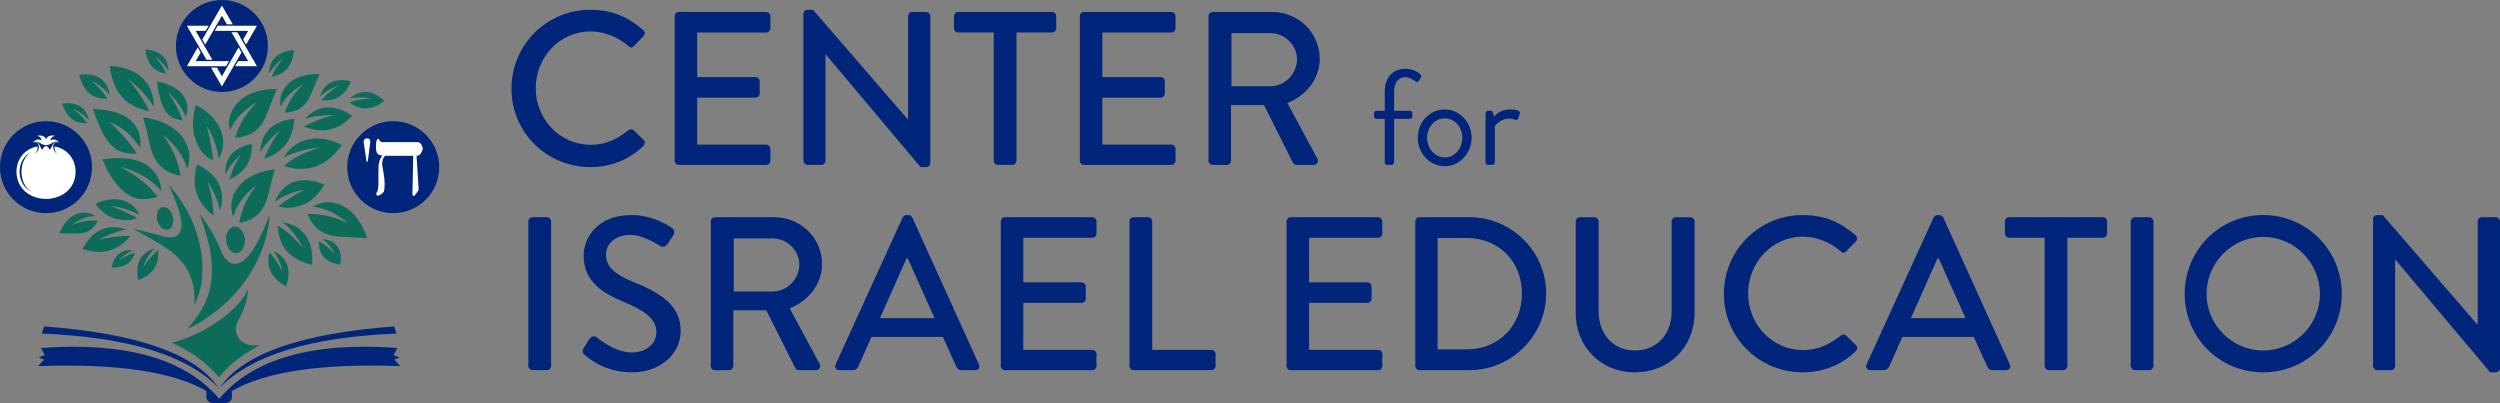 <?xml version="1.0" encoding="UTF-8"?><svg id="Layer_2" xmlns="http://www.w3.org/2000/svg" viewBox="0 0 1721.23 277.44"><rect x="0" y="0" width="1721.23" height="277.44" fill="#808080" stroke="none"/><defs><style>.cls-1,.cls-2,.cls-3,.cls-4,.cls-5{stroke-width:0px;}.cls-1,.cls-3{fill-rule:evenodd;}.cls-1,.cls-5{fill:#00257a;}.cls-2{fill:#0c6c59;}.cls-3,.cls-4{fill:#fff;}</style></defs><g id="Layer_1-2"><path class="cls-5" d="M406.44,6.73c15.2,0,26.18,5.12,36.41,13.99,1.35,1.2,1.35,3.01.15,4.21l-6.62,6.76c-1.06,1.35-2.41,1.35-3.76,0-7.07-6.16-16.7-10.07-26.03-10.07-21.5,0-37.75,18.05-37.75,39.11s16.39,38.96,37.91,38.96c10.98,0,18.65-4.36,25.87-9.93,1.35-1.05,2.7-.9,3.61-.15l6.91,6.77c1.2,1.05.91,3.01-.14,4.06-10.23,9.92-23.17,14.59-36.56,14.59-30.08,0-54.3-23.91-54.3-54s24.21-54.3,54.3-54.3"/><path class="cls-5" d="M464.52,11.09c0-1.5,1.2-2.86,2.86-2.86h60.17c1.65,0,2.86,1.35,2.86,2.86v8.43c0,1.5-1.2,2.86-2.86,2.86h-47.53v30.68h40.17c1.5,0,2.85,1.35,2.85,2.86v8.43c0,1.65-1.35,2.86-2.85,2.86h-40.17v32.34h47.53c1.65,0,2.86,1.35,2.86,2.86v8.27c0,1.5-1.2,2.86-2.86,2.86h-60.17c-1.65,0-2.86-1.35-2.86-2.86V11.09Z"/><path class="cls-5" d="M553.14,9.44c0-1.5,1.35-2.71,2.85-2.71h3.77l65.27,75.51h.16V11.09c0-1.5,1.2-2.86,2.85-2.86h9.63c1.51,0,2.86,1.35,2.86,2.86v101.23c0,1.5-1.35,2.71-2.86,2.71h-3.9l-65.29-77.62h-.15v73.25c0,1.5-1.2,2.86-2.86,2.86h-9.48c-1.5,0-2.85-1.35-2.85-2.86V9.44Z"/><path class="cls-5" d="M684.18,22.37h-24.52c-1.65,0-2.86-1.35-2.86-2.86v-8.43c0-1.5,1.2-2.86,2.86-2.86h64.68c1.65,0,2.86,1.35,2.86,2.86v8.43c0,1.5-1.2,2.86-2.86,2.86h-24.51v88.3c0,1.5-1.36,2.86-2.87,2.86h-9.93c-1.5,0-2.85-1.35-2.85-2.86V22.37Z"/><path class="cls-5" d="M743.45,11.09c0-1.5,1.2-2.86,2.86-2.86h60.17c1.65,0,2.86,1.35,2.86,2.86v8.43c0,1.5-1.2,2.86-2.86,2.86h-47.53v30.68h40.17c1.5,0,2.85,1.35,2.85,2.86v8.43c0,1.65-1.35,2.86-2.85,2.86h-40.17v32.34h47.53c1.65,0,2.86,1.35,2.86,2.86v8.27c0,1.5-1.2,2.86-2.86,2.86h-60.17c-1.65,0-2.86-1.35-2.86-2.86V11.09Z"/><path class="cls-5" d="M874.63,59.38c9.78,0,18.35-8.27,18.35-18.66,0-9.77-8.58-17.9-18.35-17.9h-26.77v36.55h26.77ZM832.07,11.09c0-1.5,1.2-2.86,2.85-2.86h40.91c18.05,0,32.79,14.29,32.79,32.19,0,13.84-9.17,25.28-22.26,30.54l20.6,38.21c1.05,1.96,0,4.36-2.56,4.36h-11.73c-1.2,0-2.11-.75-2.41-1.35l-20.01-39.86h-22.71v38.36c0,1.5-1.36,2.86-2.86,2.86h-9.78c-1.65,0-2.85-1.35-2.85-2.86V11.09Z"/><path class="cls-5" d="M953.4,81.86h-5.68c-1.02,0-1.77-.84-1.77-1.77v-2.05c0-1.02.75-1.77,1.77-1.77h5.68v-13.05c0-10.8,6.24-15.83,14.25-15.83,5.12,0,8.58,2.24,10.24,3.83.66.56.75,1.49.38,2.13l-1.49,2.42c-.56.94-1.49.85-2.43.1-1.21-.93-4-2.7-6.79-2.7-4.29,0-7.74,2.88-7.74,10.05v13.05h10.8c1.02,0,1.77.75,1.77,1.77v2.05c0,.93-.75,1.77-1.77,1.77h-10.8v29.9c0,.93-.84,1.77-1.77,1.77h-2.89c-.93,0-1.77-.84-1.77-1.77v-29.9Z"/><path class="cls-5" d="M994.66,108.41c6.8,0,12.11-6.05,12.11-13.6s-5.31-13.32-12.11-13.32-12.1,5.96-12.1,13.32,5.3,13.6,12.1,13.6M994.66,75.34c10.34,0,18.54,8.94,18.54,19.47s-8.2,19.65-18.54,19.65-18.53-8.94-18.53-19.65,8.2-19.47,18.53-19.47"/><path class="cls-5" d="M1022.79,78.04c0-.93.84-1.77,1.77-1.77h1.77c.75,0,1.4.47,1.58,1.3l.75,2.7s3.45-4.94,11.18-4.94c2.8,0,7.45.47,6.52,3.07l-1.12,3.17c-.47,1.21-1.3,1.21-2.24.84-.84-.37-2.23-.75-3.63-.75-7.08,0-10.15,5.22-10.15,5.22v24.87c0,.93-.84,1.77-1.77,1.77h-2.89c-.93,0-1.77-.84-1.77-1.77v-33.71Z"/><path class="cls-5" d="M363.78,152.41c0-1.5,1.35-2.86,2.85-2.86h9.93c1.5,0,2.87,1.35,2.87,2.86v99.57c0,1.5-1.36,2.86-2.87,2.86h-9.93c-1.5,0-2.85-1.35-2.85-2.86v-99.57Z"/><path class="cls-5" d="M401.84,239.66c1.35-1.96,2.56-4.21,3.91-6.17,1.35-1.96,3.46-2.56,5.12-1.2.9.75,12.48,10.38,24.06,10.38,10.38,0,17-6.32,17-13.99,0-9.02-7.82-14.74-22.72-20.91-15.34-6.47-27.37-14.44-27.37-31.89,0-11.73,9.03-27.83,32.94-27.83,15.04,0,26.32,7.82,27.83,8.88,1.2.75,2.41,2.86.9,5.12-1.2,1.81-2.55,3.91-3.75,5.72-1.2,1.96-3.16,2.86-5.27,1.5-1.06-.6-11.58-7.52-20.31-7.52-12.64,0-16.99,7.97-16.99,13.54,0,8.57,6.61,13.83,19.11,18.95,17.44,7.07,32.33,15.35,32.33,33.69,0,15.65-13.99,28.43-33.54,28.43-18.36,0-29.94-9.63-32.35-11.89-1.35-1.2-2.41-2.26-.9-4.81"/><path class="cls-5" d="M531.96,200.7c9.77,0,18.35-8.27,18.35-18.66,0-9.77-8.58-17.9-18.35-17.9h-26.77v36.55h26.77ZM489.39,152.41c0-1.5,1.2-2.86,2.86-2.86h40.91c18.05,0,32.79,14.29,32.79,32.19,0,13.84-9.18,25.28-22.26,30.54l20.61,38.21c1.05,1.96,0,4.36-2.56,4.36h-11.73c-1.2,0-2.11-.75-2.41-1.35l-20-39.86h-22.72v38.36c0,1.5-1.35,2.86-2.87,2.86h-9.77c-1.65,0-2.86-1.35-2.86-2.86v-99.58Z"/><path class="cls-5" d="M643.44,219.05l-18.51-41.22h-.75l-18.35,41.22h37.6ZM575.3,250.94l46.18-101.23c.44-.9,1.81-1.65,2.56-1.65h1.5c.75,0,2.11.75,2.56,1.65l45.89,101.23c.9,1.96-.31,3.91-2.56,3.91h-9.47c-1.81,0-2.86-.9-3.46-2.26l-9.33-20.6h-49.18c-3.01,6.91-6.18,13.68-9.18,20.6-.44,1.05-1.65,2.26-3.45,2.26h-9.48c-2.26,0-3.47-1.96-2.56-3.91"/><path class="cls-5" d="M689.03,152.41c0-1.5,1.2-2.86,2.86-2.86h60.17c1.65,0,2.86,1.35,2.86,2.86v8.43c0,1.5-1.2,2.86-2.86,2.86h-47.53v30.68h40.17c1.5,0,2.85,1.35,2.85,2.86v8.43c0,1.65-1.35,2.86-2.85,2.86h-40.17v32.34h47.53c1.65,0,2.86,1.35,2.86,2.86v8.27c0,1.5-1.2,2.86-2.86,2.86h-60.17c-1.65,0-2.86-1.35-2.86-2.86v-99.57Z"/><path class="cls-5" d="M777.65,152.41c0-1.5,1.2-2.86,2.85-2.86h9.93c1.5,0,2.87,1.35,2.87,2.86v88.45h40.76c1.65,0,2.85,1.35,2.85,2.86v8.27c0,1.5-1.2,2.86-2.85,2.86h-53.55c-1.65,0-2.85-1.35-2.85-2.86v-99.57Z"/><path class="cls-5" d="M885.81,152.41c0-1.5,1.2-2.86,2.86-2.86h60.17c1.65,0,2.86,1.35,2.86,2.86v8.43c0,1.5-1.2,2.86-2.86,2.86h-47.53v30.68h40.17c1.5,0,2.85,1.35,2.85,2.86v8.43c0,1.65-1.35,2.86-2.85,2.86h-40.17v32.34h47.53c1.65,0,2.86,1.35,2.86,2.86v8.27c0,1.5-1.2,2.86-2.86,2.86h-60.17c-1.65,0-2.86-1.35-2.86-2.86v-99.57Z"/><path class="cls-5" d="M1009.63,240.56c22.11,0,38.2-16.25,38.2-38.51s-16.09-38.21-38.2-38.21h-19.85v76.71h19.85ZM974.43,152.41c0-1.5,1.2-2.86,2.72-2.86h34.59c29.04,0,52.8,23.62,52.8,52.5s-23.76,52.8-52.8,52.8h-34.59c-1.51,0-2.72-1.35-2.72-2.86v-99.58Z"/><path class="cls-5" d="M1084.86,152.41c0-1.5,1.35-2.86,2.85-2.86h10.09c1.65,0,2.86,1.35,2.86,2.86v62.12c0,15.04,9.63,26.78,24.96,26.78s25.28-11.58,25.28-26.48v-62.42c0-1.5,1.2-2.86,2.86-2.86h10.08c1.5,0,2.86,1.35,2.86,2.86v63.17c0,22.87-17.29,40.76-41.07,40.76s-40.76-17.9-40.76-40.76v-63.17Z"/><path class="cls-5" d="M1241.16,148.05c15.19,0,26.16,5.12,36.39,13.99,1.36,1.2,1.36,3.01.16,4.21l-6.62,6.76c-1.05,1.35-2.41,1.35-3.77,0-7.06-6.16-16.69-10.07-26.01-10.07-21.51,0-37.76,18.05-37.76,39.11s16.4,38.96,37.91,38.96c10.98,0,18.66-4.36,25.87-9.93,1.36-1.05,2.72-.9,3.61-.15l6.93,6.77c1.2,1.05.9,3.01-.15,4.06-10.23,9.92-23.17,14.59-36.55,14.59-30.08,0-54.3-23.91-54.3-54s24.22-54.3,54.3-54.3"/><path class="cls-5" d="M1353.25,219.05l-18.5-41.22h-.76l-18.35,41.22h37.6ZM1285.1,250.94l46.19-101.23c.45-.9,1.81-1.65,2.55-1.65h1.51c.75,0,2.1.75,2.55,1.65l45.88,101.23c.91,1.96-.29,3.91-2.56,3.91h-9.48c-1.81,0-2.85-.9-3.45-2.26l-9.33-20.6h-49.19c-3.01,6.91-6.17,13.68-9.18,20.6-.45,1.05-1.65,2.26-3.46,2.26h-9.47c-2.26,0-3.46-1.96-2.56-3.91"/><path class="cls-5" d="M1407.72,163.7h-24.52c-1.65,0-2.86-1.35-2.86-2.86v-8.43c0-1.5,1.2-2.86,2.86-2.86h64.68c1.65,0,2.86,1.35,2.86,2.86v8.43c0,1.5-1.2,2.86-2.86,2.86h-24.51v88.3c0,1.5-1.36,2.86-2.87,2.86h-9.93c-1.5,0-2.85-1.35-2.85-2.86v-88.3Z"/><path class="cls-5" d="M1466.99,152.41c0-1.5,1.35-2.86,2.85-2.86h9.93c1.5,0,2.87,1.35,2.87,2.86v99.57c0,1.5-1.36,2.86-2.87,2.86h-9.93c-1.5,0-2.85-1.35-2.85-2.86v-99.57Z"/><path class="cls-5" d="M1558.15,241.31c21.51,0,39.11-17.45,39.11-38.96s-17.6-39.26-39.11-39.26-38.96,17.9-38.96,39.26,17.6,38.96,38.96,38.96M1558.15,148.05c30.08,0,54.15,24.22,54.15,54.3s-24.07,54-54.15,54-54-23.92-54-54,23.92-54.3,54-54.3"/><path class="cls-5" d="M1633.84,150.76c0-1.5,1.35-2.71,2.85-2.71h3.77l65.27,75.51h.16v-71.15c0-1.5,1.2-2.86,2.85-2.86h9.63c1.51,0,2.86,1.35,2.86,2.86v101.23c0,1.5-1.35,2.71-2.86,2.71h-3.9l-65.29-77.62h-.15v73.25c0,1.5-1.2,2.86-2.86,2.86h-9.48c-1.5,0-2.85-1.35-2.85-2.86v-101.23Z"/><path class="cls-1" d="M28.73,229.62c1.14-3.26,1.7-4.89,1.7-4.89,64.11,4.85,104.01,18.83,119.71,41.95-21.69-22.2-62.16-34.55-121.41-37.06"/><path class="cls-1" d="M273.03,229.62c-1.14-3.26-1.71-4.89-1.71-4.89-64.11,4.85-104.01,18.83-119.7,41.95,21.69-22.2,62.16-34.55,121.41-37.06"/><path class="cls-1" d="M275.59,252.07c-2.79-2.99-4.18-4.49-4.18-4.49,2.46-.94,3.69-1.42,3.69-1.42-2.78-1.14-4.18-1.71-4.18-1.71,1.78-3.26,2.68-4.89,2.68-4.89-58.66-4.23-99.54,7.44-122.66,35.02-23.14-27.47-64.23-39.24-122.78-35.02,0,0,.9,1.63,2.68,4.89,0,0-1.39.57-4.18,1.71,0,0,1.23.47,3.69,1.42,0,0-1.39,1.5-4.18,4.49,54.16-1.94,92.79,3.77,115.93,17.12h0v4.13c0,2.27,1.86,4.12,4.12,4.12h9.3c2.27,0,4.13-1.86,4.13-4.12v-4.13h0c23.14-13.36,61.78-19.07,115.93-17.13Z"/><path class="cls-2" d="M102.65,97.42c2.78,12.99,7.61,20.66,21.59,23.65-.56-4.5-2.87-15.91-12.24-28.36,0,0,13.21,9.44,16.87,23.69,1.89-4.79,3.11-12.54-2.73-21.21-8.65-12.84-27.57-14.37-27.57-14.37,0,0,2.37,8.62,4.08,16.6Z"/><path class="cls-2" d="M70.57,109.82s4.02,10.21,9.06,16.22c8.28,9.89,15.29,13.54,29.06,9.44-3.32-3.92-10.07-12.39-25.78-20.6,0,0,17.26,3.52,28.08,16.67-.17-5.15-2.07-13.89-12.07-19.15-11.43-6.01-28.36-2.59-28.36-2.59Z"/><path class="cls-2" d="M89.46,82.49c-8.82-7.75-25.38-7.4-25.38-7.4,0,0,2.82,8.87,6.06,15.27,5.35,10.58,11.12,16.16,24.07,15.39-1.75-3.11-7.36-10.88-18.42-21.53,0,0,11.32,3.18,20.57,17.5.79-4.66.65-12.6-6.9-19.24Z"/><path class="cls-2" d="M127.98,80.36c1.26-3.31,2.33-9.18-2.25-15.18-5.35-7.01-17.6-9.18-17.6-9.18,0,0,.77,6.94,2.21,12.14,2.38,8.58,5.81,13.54,15.45,14.87-.83-2.54-3.66-10.17-10.23-19.64,0,0,7.52,5.96,12.41,16.99Z"/><path class="cls-2" d="M152.14,89.95c-4.78-12.12-17.32-17.63-17.32-17.63,0,0-4.19,13.45-.1,24.21,3.47,9.14,8.2,12.59,12.04,13.65-1.33-12.09-4.41-23.51-4.41-23.51,5.81,9,7.58,18.09,8.33,22.81,1.65-3.38,4.93-10.74,1.46-19.52Z"/><path class="cls-2" d="M79.21,150.46c7.43,2.09,12.58.79,15.26-.35-8.27-4.77-18.55-8.35-18.55-8.35,7.53.55,16.41,4.31,20.17,6.04-1.22-2.42-4.74-8.03-11.85-9.94-9.53-2.55-18.53,2.6-18.53,2.6,0,0,5.12,7.64,13.51,10Z"/><path class="cls-2" d="M163.43,129.52c-5.56,7.96-4.55,15.17-2.87,19.64,3.62-13.17,16.03-21.73,16.03-21.73-8.9,11.41-11.21,21.96-11.8,26.13,13.02-2.55,17.62-9.6,20.41-21.61,1.71-7.38,4.05-15.34,4.05-15.34,0,0-17.59,1.12-25.81,12.91Z"/><path class="cls-2" d="M252.75,164.05s-4.58-17.02-17.75-22.75c-8.9-3.87-15.77-1.46-19.82,1.07,13.63.94,24.47,11.42,24.47,11.42-12.94-6.47-23.75-6.65-27.95-6.4,5.07,12.26,12.89,15.38,25.22,15.73,7.57.22,15.84.93,15.84.93Z"/><path class="cls-2" d="M158.24,89.9c5.22-12.57,18.56-19.47,18.56-19.47-10.22,10.16-13.83,20.31-14.94,24.36,13.19-.89,18.62-7.28,22.87-18.81,2.61-7.08,5.92-14.66,5.92-14.66,0,0-17.52-1.09-27.13,9.53-6.49,7.17-6.39,14.43-5.29,19.06Z"/><path class="cls-2" d="M193.28,73.43c4.51-10.03,15.45-15.3,15.45-15.3-8.49,7.97-11.64,16.09-12.63,19.33,10.68-.42,15.21-5.45,18.92-14.67,2.27-5.66,5.12-11.71,5.12-11.71,0,0-14.13-1.28-22.14,7.07-5.41,5.65-5.5,11.51-4.72,15.28Z"/><path class="cls-2" d="M67.36,152.04c-2.62-.34-9.38-.7-17.76,2.78,0,0,7.24-6.07,15.8-6.07-2.42-1.76-6.61-3.57-12.35-1.54-8.49,3.01-12.1,13.45-12.1,13.45,0,0,5.2-.09,9.94.11,7.72.32,12.75-1.29,16.46-8.73Z"/><path class="cls-2" d="M208.71,140.93c9.37-3.71,14.53-13.79,14.53-13.79,0,0-10.74-5.69-21.4-1.64-7.72,2.94-11.26,9.99-12.54,13.29,3.51-2.39,11.06-6.85,20.26-8.21,0,0-9.24,4.86-17.91,11.4,3.25,1.15,9.09,2.1,17.05-1.05Z"/><path class="cls-2" d="M56.84,171.36s9.04,3.76,18.2,1.18c7.33-2.07,12.45-7.18,14.9-10.11-3.47-.1-12.24.01-22.08,2.83,0,0,9.04-5.6,19.15-7.17-7.03-2.61-20.66-4.62-30.16,13.28Z"/><path class="cls-2" d="M155.21,120.06c3.77-7.77,10.53-13.67,10.53-13.67-4.71,7.25-6.97,14.3-7.75,17.12,2.97-1.25,8.36-4.11,11.84-9.52,4.35-6.75,3.55-14.98,3.55-14.98-16.79,3.23-18.55,14.73-18.18,21.04Z"/><path class="cls-2" d="M196.78,99.31c5.82-7.58,5.85-17.54,5.85-17.54-19.84,1.87-23.21,15.46-23.51,23.08,5.27-8.87,13.79-15.15,13.79-15.15-6.3,8.14-9.73,16.32-10.96,19.61,3.59-1.14,10.17-3.93,14.83-10Z"/><path class="cls-2" d="M235.32,99.73c-22.56-11.05-36.14,1.3-39.93,8.63,11.29-5.78,24.44-6.74,24.44-6.74-14.84,4.78-21.27,9.79-24.19,12.56,5.11,2.03,13.41,3.47,22.27.21,11.07-4.07,17.41-14.66,17.41-14.66Z"/><path class="cls-2" d="M135.76,113.31s-3.62,9.94-.41,19.64c2.58,7.77,8.33,12.99,11.6,15.45-.06-3.74-.6-13.16-4.1-23.6,0,0,6.47,9.4,8.64,20.19,2.48-7.71,4-22.49-15.74-31.68Z"/><path class="cls-2" d="M102.79,76.66c-1.68-3.95-6.39-12.55-14.61-22.14,0,0,10.26,6.89,17.57,18.93.83-9.66-5.11-26.82-30.08-28.11,0,0,.42,12.14,8.02,21.08,6.09,7.16,14.55,9.03,19.09,10.24Z"/><path class="cls-2" d="M226.96,89.17c9.22-1.94,15.45-9.43,15.45-9.43-16.48-11.45-27.54-3.39-32.53,2.16,9.6-3.27,20.08-2.48,20.08-2.48-9.93,2.05-17.68,6-20.68,7.68,3.48,1.47,10.3,3.63,17.68,2.07Z"/><path class="cls-2" d="M194.69,153.01c9.82,7.98,13.64,17.45,13.64,17.45-8.67-10.25-13.98-13.28-17.21-15.17.54,4.07.9,11.65,6.41,17.72,6.88,7.57,17.34,9.29,17.34,9.29,1.67-21.74-11.15-27.78-20.18-29.29Z"/><path class="cls-2" d="M196.96,197.07c5.2-14.91-2.65-21.53-8.7-24.26,5.4,7.41,6.32,14.75,6.32,14.75-4.17-8.79-7.32-11.89-9.24-13.82-.38,2.95-1.53,8.33,1.2,13.6,3.42,6.58,10.42,9.72,10.42,9.72Z"/><path class="cls-2" d="M219.49,166.17c.15,2.54-.02,7.32,3.42,10.91,4.29,4.48,11.32,5.11,11.32,5.11,2.32-13.8-6.1-17.05-12.19-17.61,6.27,4.61,8.36,10.42,8.36,10.42-5.36-6.09-8.82-7.77-10.92-8.83Z"/><path class="cls-2" d="M221.45,69.04c2.74.02,7.79.5,12.31-2.58,5.65-3.84,7.76-10.59,7.76-10.59-14.21-3.14-19.41,4.77-21.25,10.6,6.19-5.75,12.81-7.39,12.81-7.39-7.59,4.77-10.08,8-11.64,9.96Z"/><path class="cls-2" d="M195.22,40.01c-5.85,6.79-7.29,10.61-8.2,12.94,2.62-.78,7.59-1.81,11.01-6.09,4.27-5.33,4.31-12.4,4.31-12.4-14.51,1.18-17.15,10.26-17.2,16.38,4.23-7.31,10.08-10.82,10.08-10.82Z"/><path class="cls-2" d="M255.69,67.92c-8.96.29-12.74,1.81-15.07,2.72,2.35,1.4,6.47,4.36,11.93,3.98,6.82-.47,12.05-5.23,12.05-5.23-10.69-9.88-19.17-5.68-23.7-1.57,8.25-1.84,14.79.09,14.79.09Z"/><path class="cls-2" d="M106.79,39.06c5.34,6.19,6.65,9.68,7.48,11.8-2.39-.71-6.93-1.66-10.05-5.55-3.9-4.87-3.93-11.32-3.93-11.32,13.24,1.07,15.65,9.37,15.69,14.94-3.86-6.67-9.2-9.88-9.2-9.88Z"/><path class="cls-2" d="M50.31,74.93c6.48,5,8.46,8.15,9.7,10.06-2.49-.22-7.12-.23-10.96-3.42-4.79-3.98-6.12-10.3-6.12-10.3,13.18-1.61,17.21,6.03,18.37,11.49-5.12-5.76-10.99-7.83-10.99-7.83Z"/><path class="cls-2" d="M61.22,64.01c4.29,3.85,9.72,3.82,12.63,4.06-1.32-2.32-3.44-6.15-10.71-12.17,0,0,6.75,2.46,12.37,9.44-1-6.64-5.21-15.92-20.79-13.83,0,0,1.14,7.69,6.5,12.5Z"/><path class="cls-2" d="M95.21,192.82s6.94-2.13,10.93-7.9c3.19-4.63,2.75-9.82,2.75-12.63-2.02,1.58-5.35,4.12-10.31,11.89,0,0,1.73-6.79,7.68-13.11-6,1.85-14.16,7.14-11.05,21.76Z"/><path class="cls-2" d="M87.04,182.06c3.73-2.2,5.1-5.97,6.01-7.94-1.93.45-5.08,1.14-11.06,4.96,0,0,3.41-4.18,9.62-6.67-4.79-.66-12.21.38-14.78,11.62,0,0,5.54.77,10.2-1.97Z"/><path class="cls-2" d="M171.35,189.6c11.74-18.51,13.93-33.4,14.34-42.25,0,0-7.65,22.71-16.8,30.96-6.41,5.78-12.66,4.2-16.66-5.48-7.02-17-14.73-25.24-14.73-25.24,2.69,8.9,13.58,33.71,5.44,56.68-2.97,8.38-6.15,12.2-13.61,22.14,0,0,25.76-11.17,42.02-36.81Z"/><path class="cls-2" d="M161.25,156.04c-3.56.34-6.05,4.69-5.57,9.71.48,5.02,3.75,8.82,7.31,8.48,3.56-.34,6.05-4.69,5.57-9.71-.48-5.02-3.75-8.82-7.31-8.48Z"/><path class="cls-2" d="M133.76,210.1s4.58-8.69,5.3-18.28c.8-10.65.1-21.33-5.16-35.6-6.32-17.15-17.97-29.05-17.97-29.05,0,0,10.92,21.5,8.76,30.39-2,8.23-10.23,5.87-14.75,4.6-14.65-4.09-18.58-4.68-18.58-4.68,0,0,12.27,6.19,23.09,13.32,11.72,7.72,20.75,19.37,19.31,39.31Z"/><path class="cls-2" d="M108.3,151.73c1.08,4.27,4.35,7.13,7.29,6.38,2.94-.75,4.45-4.81,3.37-9.09-1.08-4.27-4.35-7.13-7.29-6.38-2.94.75-4.45,4.81-3.37,9.09Z"/><path class="cls-2" d="M150.66,259.69c7.53-8.98,16.96-16.27,28.26-21.87-1.89-.08-3.8-.15-5.71-.21-8.32-.28-13.43-9.23-9.44-16.54.05-.1.1-.19.16-.29,7.52-13.42,6.61-21.48,6.61-21.48,0,0-3.43,11.04-23.6,24.02-.14.09-.27.18-.41.26-8.72,5.62-18.25,9.8-28.22,12.4,13.13,5.82,23.93,13.72,32.34,23.71Z"/><circle class="cls-5" cx="270.73" cy="115.09" r="31.67"/><g id="Layer_1-2"><path class="cls-4" d="M253.22,111.24h-.86l-2-13.41c0-1.71.86-2.57,2.28-2.57,1.71,0,2.28.86,2.28,2.57l-1.71,13.41Z"/><path class="cls-4" d="M289.66,105.82c-.86.86-1.43,1.43-2.57,1.43h-.29l1.43,23.11c0,.57-.57,1.43-1.43,2.57-.86,1.43-1.71,2-2,2-.57,0-.86-.57-.86-1.14,0-3.14.29-11.98.57-26.53h-19.4c-1.43,1.43-2,3.14-2,5.99,0,.29.29,2,.86,5.14.57,3.42.86,5.99.86,7.7,0,3.71-.29,5.71-.86,6.28-.57.57-.86.86-1.71,1.43-.86.57-1.71.86-2,.86-.86,0-1.14-.29-1.14-1.14,0-.57,0-.86.57-1.43.57-1.14.86-3.42.86-6.28v-9.7c0-3.71.86-6.85,2.85-9.13h-.57c-1.43,0-2.57-.57-3.14-1.43s-.86-2.57-.86-4.56c0-3.71.57-5.42,1.71-5.42.29,0,.57.57.86,1.14s.86,1.14,2,1.14h23.96c1.14,0,2,.57,2.57,1.43s1.14,2,1.14,3.42c-.29,1.14-.86,2.28-1.43,3.14Z"/></g><circle class="cls-5" cx="31.67" cy="115.09" r="31.67"/><path class="cls-3" d="M51.85,120.8c1.19-8.82-3.68-17.95-14.28-20.02-.3,1.69.22,3.68,1.78,4.92-1.81-.89-2.66-2.73-2.76-4.35-.15-2.53,1.46-4.07,4.05-3-1.95-.95-3.37-.45-4.15.85-1.01,1.67-1.02,2.85-2.38,3.91-1.19-3.37-3.67-3.37-4.86,0-1.36-1.05-1.37-2.24-2.38-3.91-.79-1.3-2.2-1.81-4.15-.85,2.58-1.07,4.2.47,4.05,3-.1,1.62-.95,3.45-2.76,4.35,1.56-1.24,2.08-3.23,1.78-4.92-10.6,2.08-15.47,11.21-14.28,20.02,2.89,21.52,37.47,21.52,40.37,0h0ZM21.01,104.81c-2.82,1.61-5,4.03-6.3,7.16-1.11,2.68-1.44,5.66-1.06,8.53.69,5.11,3.46,9.11,7.69,11.58-3.51-2.65-5.8-6.57-6.41-11.44-.39-3.05-.05-6.22,1.06-9.08,1.09-2.81,2.81-5.08,5.02-6.75h0ZM31.67,95.87h0c.65-2.11,3.91-3.25,6.24-2.27-1.22-.04-3.17,1.42-3.2,3.04,2.57-1.37,4.81-.17,6.07,1.56-.59-.4-1.2-.6-1.78-.66-.92-.08-1.79.18-2.49.54-.32.17-.65.36-.98.56-1.45.88-2.65,1.31-3.85,1.31-1.2,0-2.4-.44-3.85-1.31-.33-.2-.66-.4-.98-.56-.71-.36-1.57-.63-2.49-.54-.59.05-1.19.25-1.78.66,1.26-1.73,3.5-2.93,6.07-1.56-.03-1.62-2-3.14-3.2-3.04,2.36-.93,5.59.11,6.24,2.27h0Z"/><circle class="cls-5" cx="152.78" cy="31.67" r="31.67"/><polygon class="cls-4" points="161.93 45.6 163.96 42.09 170.84 42.09 159.36 22.2 163.4 22.2 169 31.91 176.91 45.6 161.93 45.6"/><polygon class="cls-4" points="145.29 46.56 149.34 46.56 152.78 52.52 164.26 32.63 166.29 36.13 152.78 59.53 145.29 46.56"/><polygon class="cls-4" points="128.65 45.6 136.14 32.63 138.16 36.13 134.72 42.09 157.69 42.09 155.67 45.6 128.65 45.6"/><polygon class="cls-4" points="139.27 27.2 152.78 3.81 160.27 16.77 156.22 16.77 152.78 10.82 141.3 30.7 139.27 27.2"/><polygon class="cls-4" points="142.16 41.13 128.65 17.74 143.63 17.74 141.6 21.24 134.72 21.24 146.2 41.13 142.16 41.13"/><polygon class="cls-4" points="167.4 27.2 170.84 21.24 147.87 21.24 149.89 17.74 176.91 17.74 169.42 30.7 167.4 27.2"/></g></svg>